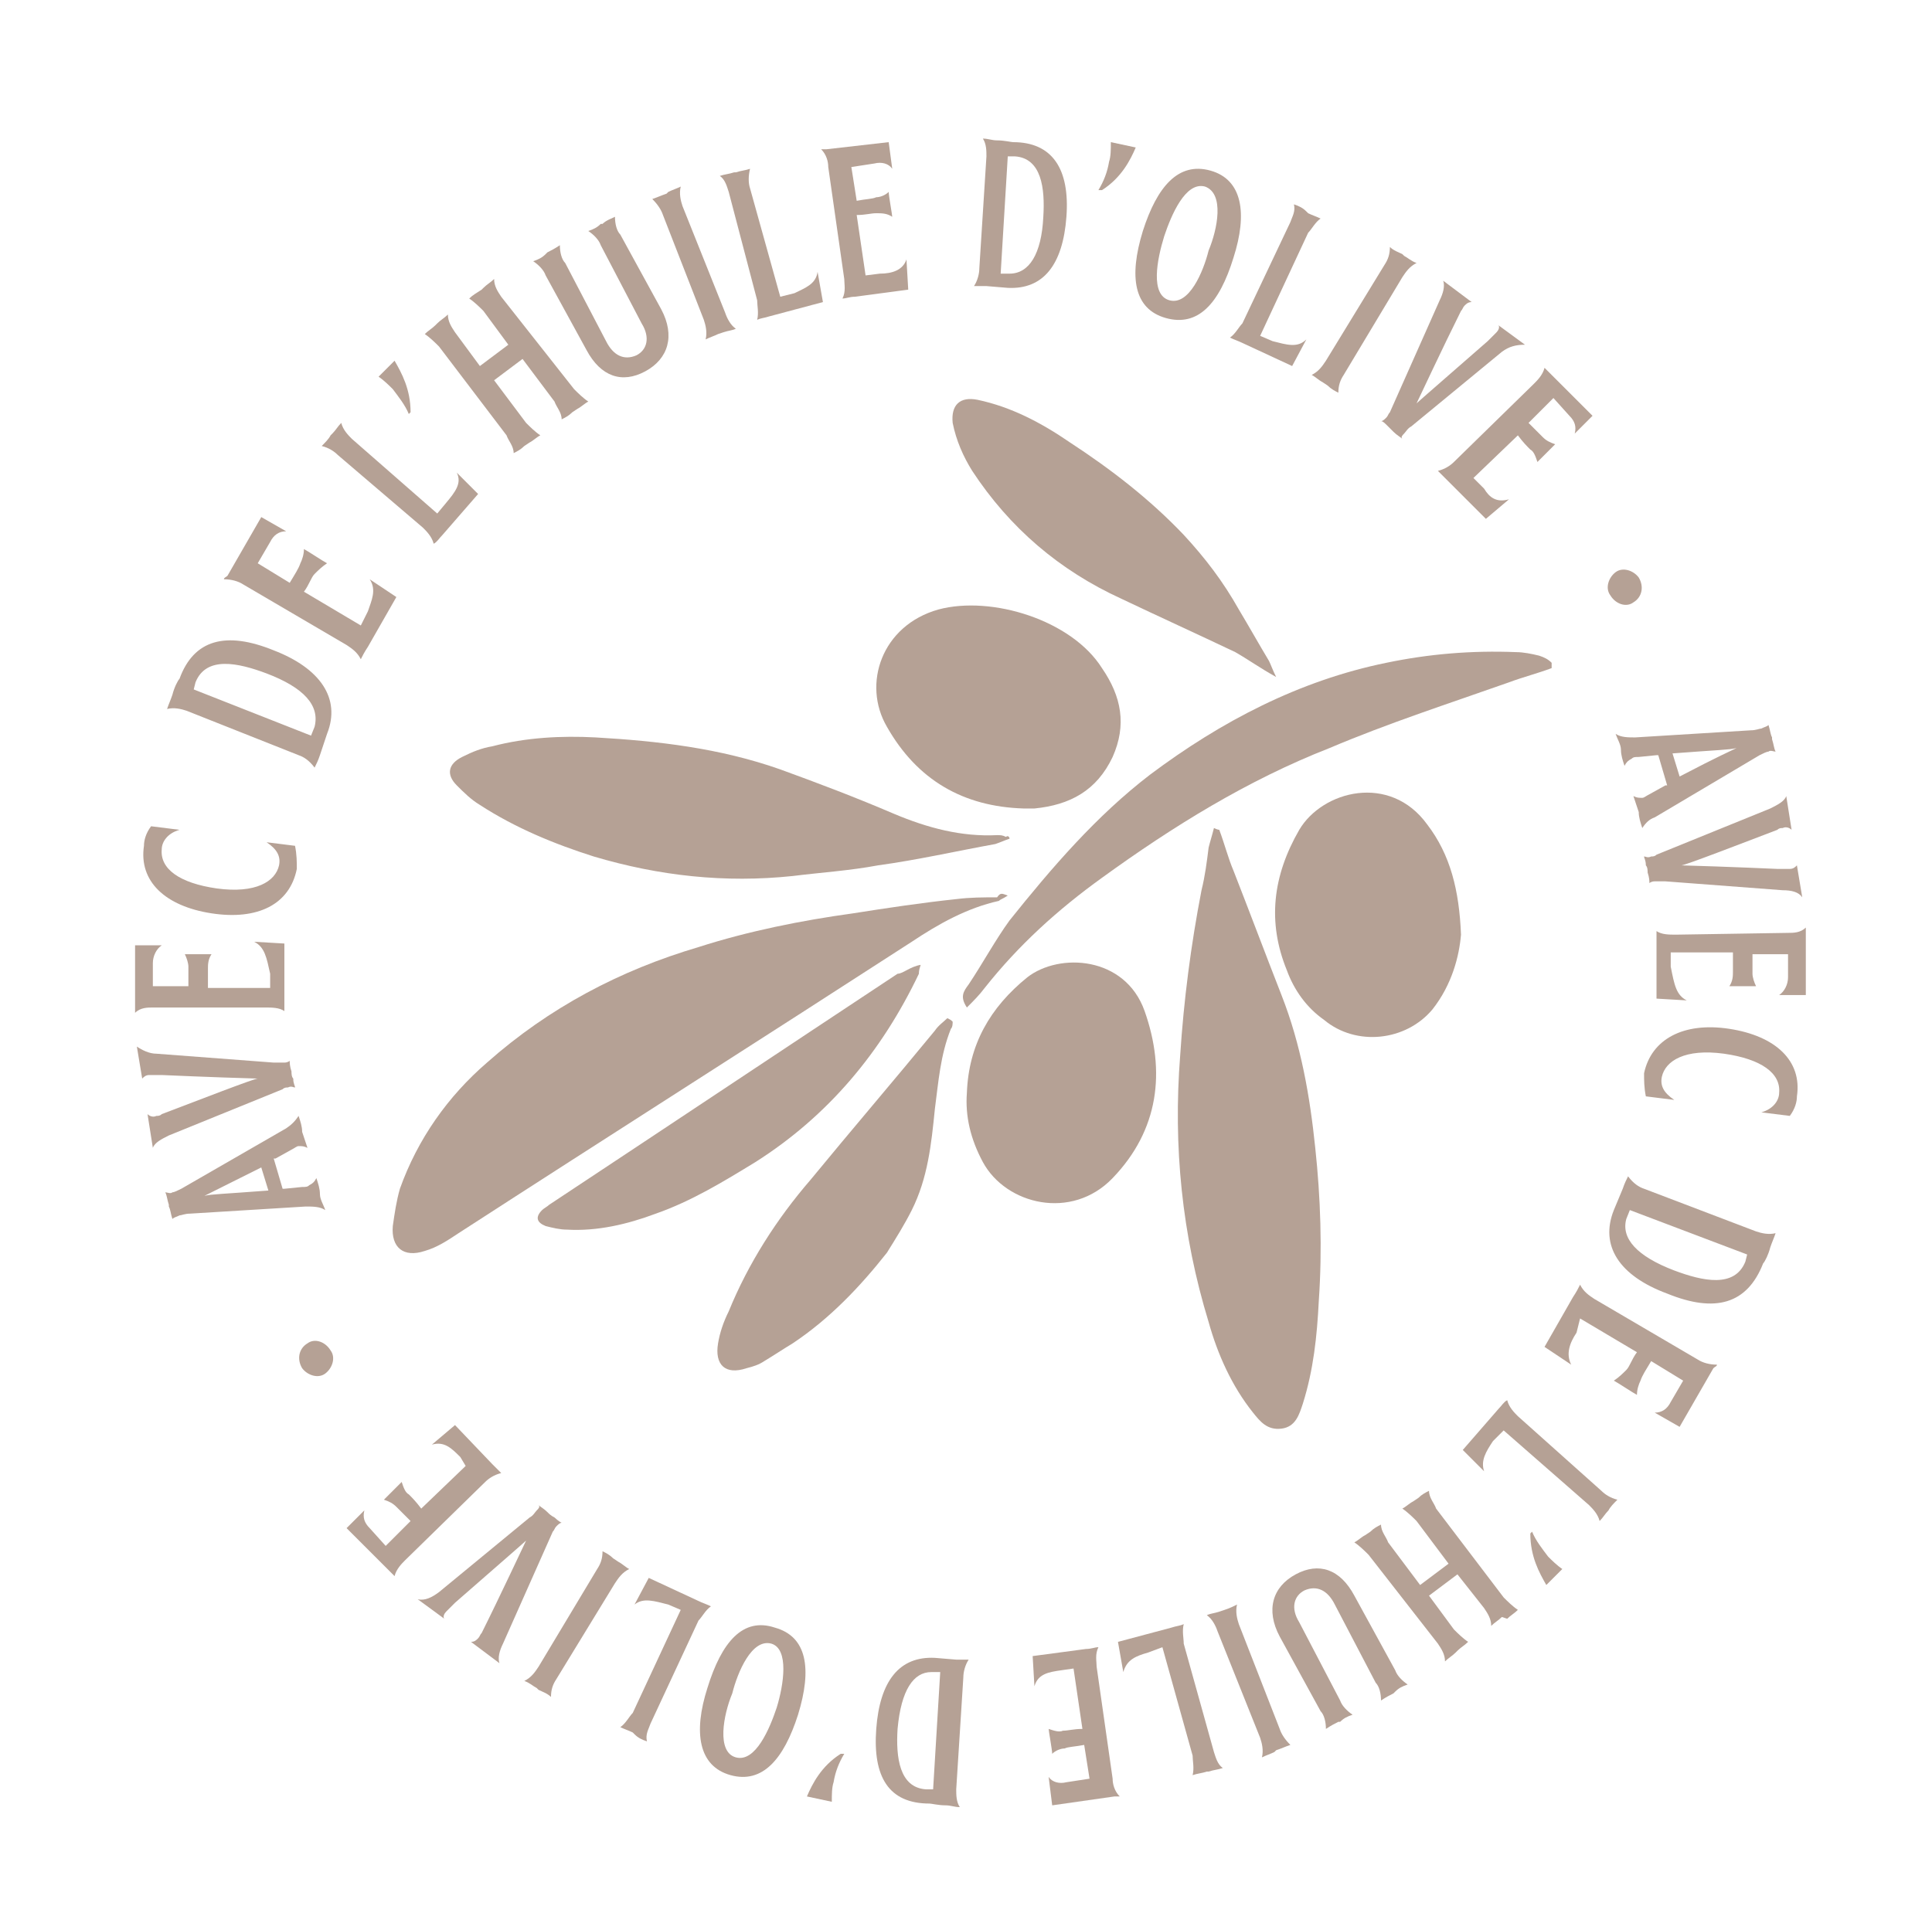 <?xml version="1.0" encoding="utf-8"?>
<!-- Generator: Adobe Illustrator 22.1.0, SVG Export Plug-In . SVG Version: 6.00 Build 0)  -->
<svg version="1.1" xmlns="http://www.w3.org/2000/svg" xmlns:xlink="http://www.w3.org/1999/xlink" x="0px" y="0px"
	 viewBox="0 0 108.7 108.2" style="enable-background:new 0 0 108.7 108.2;" xml:space="preserve">
<style type="text/css">
	.st0{fill:#FBF8EE;}
	.st1{fill:#A61931;}
	.st2{fill:#EFE8D8;}
	.st3{fill:#F6F4E5;}
	.st4{fill:none;stroke:#E94E1B;stroke-width:1.264;stroke-miterlimit:10;}
	.st5{fill:none;stroke:#BFADA2;stroke-width:1.487;stroke-miterlimit:10;}
	.st6{fill:#FFFFFF;stroke:#A3897A;stroke-width:4;stroke-miterlimit:10;}
	.st7{fill:none;stroke:#A3897A;stroke-width:4;stroke-miterlimit:10;}
	.st8{fill:#FFFFFF;stroke:#A3897A;stroke-width:3;stroke-miterlimit:10;}
	.st9{clip-path:url(#SVGID_2_);}
	.st10{fill:none;stroke:#A3897A;stroke-width:2;stroke-linecap:round;stroke-miterlimit:10;}
	.st11{fill:#FFFFFF;stroke:#A3897A;stroke-width:4.151;stroke-miterlimit:10;}
	.st12{fill:#FFFFFF;stroke:#A3897A;stroke-width:3.543;stroke-miterlimit:10;}
	.st13{fill:#FFFFFF;stroke:#A3897A;stroke-width:4.256;stroke-miterlimit:10;}
	.st14{fill:#FFFFFF;stroke:#A3897A;stroke-width:2;stroke-miterlimit:10;}
	.st15{fill:#A3897A;}
	.st16{fill:#61554C;}
	.st17{fill:#DFD5C3;}
	.st18{fill:none;stroke:#DFD5C3;stroke-miterlimit:10;}
	.st19{fill:#FFFFFF;}
	.st20{fill:#A3897A;stroke:#A3897A;stroke-width:2;stroke-miterlimit:10;}
	.st21{fill:none;stroke:#A3897A;stroke-width:4.256;stroke-linecap:round;stroke-miterlimit:10;}
	.st22{fill:#FFFFFF;stroke:#A3897A;stroke-width:2.208;stroke-linecap:round;stroke-miterlimit:10;}
	.st23{fill:#FFFFFF;stroke:#A3897A;stroke-width:2.208;stroke-miterlimit:10;}
	.st24{fill:none;stroke:#9D2235;stroke-width:6.763;stroke-miterlimit:10;}
	.st25{clip-path:url(#SVGID_4_);fill:none;stroke:#A3897A;stroke-width:3;stroke-miterlimit:10;}
	.st26{clip-path:url(#SVGID_6_);fill:none;stroke:#A3897A;stroke-width:3;stroke-miterlimit:10;}
	.st27{clip-path:url(#SVGID_8_);fill:none;stroke:#A3897A;stroke-width:3;stroke-miterlimit:10;}
	.st28{fill:none;}
	.st29{fill:none;stroke:#A3897A;stroke-width:3.529;stroke-linecap:round;stroke-miterlimit:10;}
	.st30{fill:none;stroke:#A3897A;stroke-width:3.177;stroke-linecap:round;stroke-miterlimit:10;}
	.st31{fill:#FFFFFF;stroke:#A3897A;stroke-width:4;stroke-linecap:round;stroke-miterlimit:10;}
	.st32{fill:none;stroke:#A3897A;stroke-width:3;stroke-linecap:round;stroke-miterlimit:10;}
	.st33{fill:none;stroke:#A3897A;stroke-width:3.5;stroke-linecap:round;stroke-miterlimit:10;}
	.st34{fill:#FFFFFF;stroke:#A3897A;stroke-width:3.763;stroke-miterlimit:10;}
	.st35{fill:none;stroke:#A3897A;stroke-width:2.89;stroke-miterlimit:10;}
	.st36{fill:#F9B233;}
	.st37{fill:#FCEA10;}
	.st38{clip-path:url(#SVGID_10_);fill:none;stroke:#A3897A;stroke-width:3;stroke-miterlimit:10;}
	.st39{fill:none;stroke:#A3897A;stroke-width:3.353;stroke-miterlimit:10;}
	.st40{fill:#D1C4BC;}
	.st41{fill:#FFFFFF;stroke:#A61931;stroke-width:4;stroke-miterlimit:10;}
	.st42{fill:none;stroke:#A61931;stroke-miterlimit:10;}
	.st43{fill:#907A79;}
	.st44{clip-path:url(#SVGID_12_);}
	.st45{clip-path:url(#SVGID_14_);}
	.st46{fill:none;stroke:#BFADA2;stroke-width:2.937;stroke-miterlimit:10;}
	.st47{fill:none;stroke:#BFADA2;stroke-width:2.3;stroke-miterlimit:10;}
	.st48{clip-path:url(#SVGID_16_);}
	.st49{fill:none;stroke:#A3897A;stroke-width:3.5;stroke-linecap:round;stroke-linejoin:round;stroke-miterlimit:10;}
	.st50{fill:none;stroke:#A3897A;stroke-width:2;stroke-linecap:round;stroke-linejoin:round;stroke-miterlimit:10;}
	.st51{clip-path:url(#SVGID_18_);}
	.st52{clip-path:url(#SVGID_20_);}
	.st53{clip-path:url(#SVGID_22_);}
	.st54{fill:none;stroke:#A3897A;stroke-width:4;stroke-linecap:round;stroke-miterlimit:10;}
	.st55{fill:none;stroke:#A3897A;stroke-width:2.055;stroke-miterlimit:10;}
	.st56{fill:none;stroke:#A3897A;stroke-width:1.542;stroke-miterlimit:10;}
	.st57{fill:#A89F99;}
	.st58{fill:#44382E;}
	.st59{fill:#6E514D;}
	.st60{fill:none;stroke:#A3897A;stroke-width:0.5;stroke-miterlimit:10;}
	.st61{fill:#958A83;}
	.st62{fill:none;stroke:#6E514D;stroke-width:0.725;stroke-miterlimit:10;}
	.st63{fill:none;stroke:#958A83;stroke-width:3;stroke-miterlimit:10;}
	.st64{fill:none;stroke:#BFADA2;stroke-width:1.533;stroke-miterlimit:10;}
	.st65{fill:none;stroke:#BFADA2;stroke-width:1.175;stroke-miterlimit:10;}
	.st66{fill:none;stroke:#A69594;stroke-width:2;stroke-miterlimit:10;}
	.st67{fill:#B5A195;}
	.st68{fill:none;stroke:#BFADA2;stroke-width:3.135;stroke-miterlimit:10;}
	.st69{fill:none;stroke:#BFADA2;stroke-width:3;stroke-miterlimit:10;}
	.st70{fill:#FFFFFF;stroke:#A3897A;stroke-width:4.024;stroke-miterlimit:10;}
	.st71{fill:none;stroke:#A3897A;stroke-width:3.521;stroke-linecap:round;stroke-miterlimit:10;}
	.st72{fill:#FFFFFF;stroke:#A3897A;stroke-width:3.018;stroke-miterlimit:10;}
	.st73{fill:none;stroke:#BFADA2;stroke-width:2.39;stroke-miterlimit:10;}
	.st74{fill:none;stroke:#BFADA2;stroke-width:3.142;stroke-miterlimit:10;}
	.st75{fill:none;stroke:#BFADA2;stroke-width:3.243;stroke-miterlimit:10;}
	.st76{fill:none;stroke:#BFADA2;stroke-width:1.5;stroke-miterlimit:10;}
	.st77{fill:none;stroke:#BFADA2;stroke-width:1.175;stroke-miterlimit:10;}
	.st78{fill:none;stroke:#BFADA2;stroke-width:1.221;stroke-miterlimit:10;}
	.st79{fill:none;stroke:#BFADA2;stroke-width:1.533;stroke-miterlimit:10;}
	.st80{fill:none;stroke:#BFADA2;stroke-width:1.605;stroke-miterlimit:10;}
	.st81{fill:none;stroke:#BFADA2;stroke-width:1.657;stroke-miterlimit:10;}
	.st82{fill:none;stroke:#FCEA10;stroke-miterlimit:10;}
	.st83{fill:#BFADA2;}
	.st84{fill:#A69594;}
	.st85{fill:#B5A195;stroke:#B5A195;stroke-width:0.25;stroke-miterlimit:10;}
	.st86{fill:none;stroke:#BFADA2;stroke-width:1.437;stroke-miterlimit:10;}
	.st87{fill:none;stroke:#BFADA2;stroke-width:1.466;stroke-miterlimit:10;}
	.st88{fill:#FFFFFF;stroke:#BFADA2;stroke-width:1.437;stroke-miterlimit:10;}
	.st89{fill:none;stroke:#BFADA2;stroke-width:1.533;stroke-miterlimit:10;}
	.st90{fill:#FFFFFF;stroke:#BFADA2;stroke-width:1.533;stroke-miterlimit:10;}
	.st91{clip-path:url(#SVGID_26_);fill:none;stroke:#BFADA2;stroke-width:3;stroke-linecap:round;stroke-miterlimit:10;}
	.st92{clip-path:url(#SVGID_28_);fill:none;stroke:#BFADA2;stroke-width:3;stroke-linecap:round;stroke-miterlimit:10;}
	.st93{clip-path:url(#SVGID_30_);fill:none;stroke:#BFADA2;stroke-width:3;stroke-linecap:round;stroke-miterlimit:10;}
	.st94{clip-path:url(#SVGID_32_);fill:none;stroke:#BFADA2;stroke-width:2;stroke-linecap:round;stroke-miterlimit:10;}
	.st95{clip-path:url(#SVGID_34_);fill:#FFFFFF;stroke:#BFADA2;stroke-width:1.175;stroke-miterlimit:10;}
	.st96{fill:none;stroke:#BFADA2;stroke-width:1.175;stroke-miterlimit:10;}
	.st97{fill:none;stroke:#BFADA2;stroke-miterlimit:10;}
	.st98{clip-path:url(#SVGID_36_);fill:#FFFFFF;stroke:#BFADA2;stroke-width:1.175;stroke-miterlimit:10;}
	.st99{fill:none;stroke:#BFADA2;stroke-width:1.513;stroke-miterlimit:10;}
	.st100{fill:#FFFFFF;stroke:#BFADA2;stroke-width:1.175;stroke-miterlimit:10;}
	.st101{fill:none;stroke:#BFADA2;stroke-width:1.355;stroke-miterlimit:10;}
	.st102{fill:#FFA626;}
	.st103{fill:#FFFFFF;stroke:#BFADA2;stroke-width:1.487;stroke-miterlimit:10;}
	.st104{fill:none;stroke:#BFADA2;stroke-width:1.175;stroke-linecap:round;stroke-miterlimit:10;}
	.st105{fill:none;stroke:#BFADA2;stroke-width:1.138;stroke-miterlimit:10;}
	.st106{fill:none;stroke:#BFADA2;stroke-width:1.455;stroke-miterlimit:10;}
	.st107{fill:#FFFFFF;stroke:#BFADA2;stroke-width:1.115;stroke-miterlimit:10;}
	.st108{fill:#FFFFFF;stroke:#BFADA2;stroke-width:1.455;stroke-miterlimit:10;}
	.st109{fill:none;stroke:#BFADA2;stroke-width:1.175;stroke-linecap:round;stroke-miterlimit:10;}
	.st110{clip-path:url(#SVGID_38_);fill:#FFFFFF;stroke:#BFADA2;stroke-width:1.115;stroke-miterlimit:10;}
	.st111{clip-path:url(#SVGID_40_);fill:#FFFFFF;stroke:#BFADA2;stroke-width:1.115;stroke-miterlimit:10;}
	.st112{clip-path:url(#SVGID_42_);fill:#FFFFFF;stroke:#BFADA2;stroke-width:1.115;stroke-miterlimit:10;}
	.st113{clip-path:url(#SVGID_44_);fill:#FFFFFF;stroke:#BFADA2;stroke-width:1.115;stroke-miterlimit:10;}
	.st114{fill:none;stroke:#40FF00;stroke-width:0.719;stroke-miterlimit:10;}
	.st115{fill:none;stroke:#40FF00;stroke-width:0.719;stroke-linejoin:bevel;stroke-miterlimit:10;}
	.st116{fill:none;stroke:#40FF00;stroke-width:0.719;stroke-linecap:round;stroke-miterlimit:10;}
	.st117{fill:none;stroke:#40FF00;stroke-width:0.706;stroke-miterlimit:10;}
	.st118{fill:none;stroke:#40FF00;stroke-width:0.68;stroke-miterlimit:10;}
	.st119{fill:none;stroke:#40FF00;stroke-width:0.75;stroke-linecap:round;stroke-miterlimit:10;}
	.st120{fill:none;stroke:#40FF00;stroke-width:0.75;stroke-miterlimit:10;}
	.st121{fill:none;stroke:#40FF00;stroke-width:0.709;stroke-miterlimit:10;}
	.st122{fill:none;stroke:#BFADA2;stroke-width:1.533;stroke-linejoin:round;stroke-miterlimit:10;}
	.st123{fill:none;stroke:#BFADA2;stroke-width:1.175;stroke-linejoin:round;stroke-miterlimit:10;}
</style>
<g id="Fondo">
</g>
<g id="Capa_1">
	<g>
		<g>
			<g>
				<path class="st67" d="M16.8,62.8c0.1,0.3,0.2,0.6,0.2,0.9c0.1,0.3,0.2,0.6,0.3,0.9c-0.2-0.1-0.3-0.1-0.5-0.1
					c-0.1,0-0.2,0.1-0.4,0.2l-0.9,0.5l-0.1,0l0.5,1.7l0.1,0l1-0.1c0.2,0,0.3,0,0.4-0.1c0.2-0.1,0.3-0.2,0.4-0.4
					c0.1,0.3,0.2,0.6,0.2,0.9s0.2,0.6,0.3,0.9c-0.3-0.2-0.7-0.2-1.1-0.2l-6.5,0.4c-0.3,0-0.5,0.1-0.6,0.1c-0.2,0.1-0.3,0.1-0.4,0.2
					c-0.1-0.3-0.1-0.5-0.2-0.7l0,0l0-0.1l0,0c-0.1-0.3-0.1-0.5-0.2-0.7c0.1,0,0.3,0.1,0.4,0c0.1,0,0.3-0.1,0.5-0.2l5.9-3.4
					C16.4,63.3,16.6,63.1,16.8,62.8z M11.5,67.3c0.4-0.1,1-0.1,3.6-0.3l-0.4-1.3C12.3,66.9,11.9,67.1,11.5,67.3z"/>
				<path class="st67" d="M8.8,59.3l6.6,0.5c0.2,0,0.4,0,0.6,0c0.2,0,0.3-0.1,0.3-0.1c0,0.1,0,0.3,0.1,0.6l0,0c0,0.1,0,0.3,0.1,0.4
					l0,0c0,0.3,0.1,0.4,0.1,0.5c-0.1,0-0.2-0.1-0.4,0c-0.1,0-0.2,0-0.3,0.1l-6.4,2.6c-0.4,0.2-0.8,0.4-0.9,0.7l-0.3-1.9
					c0.1,0.1,0.3,0.2,0.5,0.1c0.1,0,0.2,0,0.3-0.1c2.1-0.8,5.2-2,5.4-2c-0.2,0-3.2-0.1-5.4-0.2c-0.3,0-0.5,0-0.7,0
					c-0.2,0-0.3,0.1-0.4,0.2l-0.3-1.8C8,59.1,8.4,59.3,8.8,59.3z"/>
				<path class="st67" d="M14.3,53l1.7,0.1l0,3.1c0,0.3,0,0.5,0,0.7c-0.3-0.2-0.7-0.2-1.1-0.2l-6.3,0c-0.3,0-0.7,0-1,0.3
					c0-0.1,0-0.2,0-0.3l0-3.5l1.5,0c-0.3,0.2-0.5,0.6-0.5,1l0,1.3l2,0c0-0.5,0-0.9,0-1.1c0-0.2-0.1-0.5-0.2-0.7c0.2,0,1.3,0,1.5,0
					c-0.2,0.3-0.2,0.6-0.2,0.8c0,0.3,0,0.6,0,1.1l3.5,0l0-0.8C15,53.9,14.9,53.3,14.3,53z"/>
				<path class="st67" d="M11.9,51.4c-2.6-0.4-4.1-1.8-3.8-3.8c0-0.3,0.1-0.7,0.4-1.1l1.6,0.2c-0.7,0.2-1,0.7-1,1.1
					c-0.1,1.1,1,1.9,3.1,2.2c2.2,0.3,3.3-0.4,3.5-1.3c0.1-0.5-0.1-0.9-0.7-1.3l1.6,0.2c0.1,0.5,0.1,0.9,0.1,1.3
					C16.3,50.9,14.5,51.8,11.9,51.4z"/>
				<path class="st67" d="M15.4,36.6c2.6,1,3.8,2.7,3,4.7L18,42.5l0,0c-0.1,0.3-0.2,0.5-0.3,0.7c-0.3-0.4-0.6-0.6-0.9-0.7l-6.3-2.5
					c-0.3-0.1-0.7-0.2-1.1-0.1c0.1-0.3,0.2-0.5,0.3-0.8l0,0c0.1-0.4,0.3-0.8,0.4-0.9C10.9,36,12.7,35.5,15.4,36.6z M15,37.9
					c-1.6-0.6-3.4-1-4,0.5l-0.1,0.4l6.6,2.6l0.2-0.5C18,39.7,17.1,38.7,15,37.9z"/>
				<path class="st67" d="M20.8,32.6l1.5,1l-1.6,2.8c-0.2,0.3-0.3,0.5-0.4,0.7c-0.2-0.4-0.5-0.6-0.8-0.8l-5.8-3.4
					c-0.3-0.2-0.7-0.3-1.1-0.3c0-0.1,0.1-0.1,0.2-0.2l1.9-3.3l1.4,0.8c-0.4,0-0.7,0.2-0.9,0.6l-0.7,1.2l1.8,1.1
					c0.3-0.5,0.5-0.8,0.6-1.1c0.1-0.2,0.2-0.5,0.2-0.8c0.2,0.1,1.1,0.7,1.3,0.8c-0.3,0.2-0.5,0.4-0.7,0.6c-0.2,0.2-0.3,0.6-0.6,1
					l3.2,1.9l0.4-0.8C20.9,33.8,21.2,33.2,20.8,32.6z"/>
				<path class="st67" d="M25.7,26.6l1.2,1.2l-2,2.3c-0.2,0.2-0.3,0.4-0.5,0.5c-0.1-0.4-0.4-0.7-0.6-0.9L19,25.6
					c-0.2-0.2-0.5-0.4-0.9-0.5c0.2-0.2,0.4-0.4,0.5-0.6l0,0l0.1-0.1l0,0c0.2-0.2,0.3-0.4,0.5-0.6c0.1,0.4,0.4,0.7,0.6,0.9l4.8,4.2
					l0.5-0.6C25.6,27.7,26,27.2,25.7,26.6z"/>
				<path class="st67" d="M22.2,20.3c0.4,0.7,0.9,1.6,0.9,2.9l-0.1,0.1c-0.2-0.5-0.6-1-0.9-1.4c-0.2-0.2-0.5-0.5-0.8-0.7L22.2,20.3z
					"/>
				<path class="st67" d="M32.3,21.9c0.2,0.2,0.5,0.5,0.8,0.7c-0.2,0.1-0.4,0.3-0.6,0.4l-0.3,0.2c-0.2,0.2-0.4,0.3-0.6,0.4
					c0-0.4-0.3-0.7-0.4-1l-1.8-2.4l-1.6,1.2l1.8,2.4c0.2,0.2,0.5,0.5,0.8,0.7c-0.2,0.1-0.4,0.3-0.6,0.4l-0.3,0.2
					c-0.2,0.2-0.4,0.3-0.6,0.4c0-0.4-0.3-0.7-0.4-1l-3.8-5c-0.2-0.2-0.5-0.5-0.8-0.7c0.2-0.2,0.4-0.3,0.6-0.5l0,0l0.1-0.1l0,0
					c0.2-0.2,0.4-0.3,0.6-0.5c0,0.4,0.2,0.7,0.4,1l1.4,1.9l1.6-1.2l-1.4-1.9c-0.2-0.2-0.5-0.5-0.8-0.7c0.2-0.2,0.4-0.3,0.7-0.5l0,0
					l0.1-0.1l0,0c0.2-0.2,0.4-0.3,0.6-0.5c0,0.4,0.2,0.7,0.4,1L32.3,21.9z"/>
				<path class="st67" d="M34.6,12.2c0,0.4,0.1,0.8,0.3,1l2.3,4.2c0.8,1.5,0.4,2.8-0.9,3.5c-1.3,0.7-2.5,0.3-3.3-1.2l-2.3-4.2
					c-0.1-0.3-0.4-0.6-0.7-0.8c0.3-0.1,0.5-0.2,0.7-0.4l0,0l0.1-0.1l0,0c0.2-0.1,0.4-0.2,0.7-0.4c0,0.4,0.1,0.8,0.3,1l2.3,4.4
					c0.4,0.8,1,1.1,1.7,0.8c0.6-0.3,0.8-1,0.3-1.8l-2.3-4.4c-0.1-0.3-0.4-0.6-0.7-0.8c0.3-0.1,0.5-0.2,0.7-0.4l0,0l0.1,0l0,0
					C34.1,12.4,34.4,12.3,34.6,12.2z"/>
				<path class="st67" d="M40.8,17.6c0.1,0.3,0.3,0.7,0.6,0.9c-0.2,0.1-0.4,0.1-0.7,0.2l-0.3,0.1c-0.2,0.1-0.5,0.2-0.7,0.3
					c0.1-0.4,0-0.8-0.1-1.1l-2.3-5.9c-0.1-0.3-0.3-0.6-0.6-0.9c0.3-0.1,0.5-0.2,0.8-0.3l0,0l0.1-0.1l0,0c0.2-0.1,0.5-0.2,0.7-0.3
					c-0.1,0.4,0,0.8,0.1,1.1L40.8,17.6z"/>
				<path class="st67" d="M46,15.3l0.3,1.7l-3,0.8c-0.3,0.1-0.5,0.1-0.7,0.2c0.1-0.4,0-0.8,0-1.1L41,10.8c-0.1-0.3-0.2-0.7-0.5-0.9
					c0.3-0.1,0.5-0.1,0.8-0.2l0,0l0.1,0l0,0c0.3-0.1,0.5-0.1,0.8-0.2c-0.1,0.4-0.1,0.8,0,1.1l1.7,6.1l0.8-0.2
					C45.3,16.2,45.9,16,46,15.3z"/>
				<path class="st67" d="M51,14.6l0.1,1.7l-3,0.4c-0.3,0-0.5,0.1-0.7,0.1c0.2-0.4,0.1-0.8,0.1-1.1l-0.9-6.3c0-0.3-0.1-0.7-0.4-1
					c0.1,0,0.2,0,0.3,0L50,8l0.2,1.5c-0.2-0.3-0.6-0.4-1-0.3l-1.3,0.2l0.3,1.9c0.5-0.1,0.9-0.1,1.1-0.2c0.2,0,0.5-0.1,0.7-0.3
					c0,0.2,0.2,1.3,0.2,1.4C49.9,12,49.6,12,49.3,12c-0.3,0-0.6,0.1-1.1,0.1l0.5,3.4l0.8-0.1C50.2,15.4,50.8,15.2,51,14.6z"/>
				<path class="st67" d="M60,12.2c-0.2,2.7-1.3,4.1-3.3,4l-1.2-0.1l0,0c-0.3,0-0.5,0-0.7,0c0.2-0.3,0.3-0.7,0.3-1l0.4-6.3
					c0-0.3,0-0.7-0.2-1c0.3,0,0.5,0.1,0.8,0.1l0,0c0.4,0,0.8,0.1,0.9,0.1C59.2,8,60.2,9.5,60,12.2z M58.7,12.2
					c0.1-1.6-0.1-3.3-1.6-3.4l-0.4,0l-0.4,6.6l0.5,0C57.9,15.4,58.6,14.3,58.7,12.2z"/>
				<path class="st67" d="M63.9,8.3C63.6,9,63.1,10,62,10.7l-0.2,0c0.3-0.5,0.5-1,0.6-1.6c0.1-0.3,0.1-0.7,0.1-1.1L63.9,8.3z"/>
				<path class="st67" d="M65.6,17.9c-1.8-0.5-2.1-2.3-1.3-4.9c0.8-2.5,2-3.9,3.8-3.4c1.8,0.5,2.1,2.4,1.3,4.9
					C68.6,17.1,67.4,18.4,65.6,17.9z M67.8,10.5c-1.1-0.3-1.9,1.6-2.3,2.8c-0.4,1.3-0.8,3.3,0.3,3.6c1.1,0.3,1.9-1.6,2.2-2.8
					C68.5,12.9,68.9,10.9,67.8,10.5z"/>
				<path class="st67" d="M73.5,19.1l-0.8,1.5l-2.8-1.3c-0.2-0.1-0.5-0.2-0.7-0.3c0.3-0.2,0.5-0.6,0.7-0.8l2.7-5.7
					c0.1-0.3,0.3-0.6,0.2-1c0.3,0.1,0.5,0.2,0.7,0.4l0,0l0.1,0.1l0,0c0.2,0.1,0.5,0.2,0.7,0.3c-0.3,0.2-0.5,0.6-0.7,0.8l-2.7,5.8
					l0.7,0.3C72.4,19.4,73,19.6,73.5,19.1z"/>
				<path class="st67" d="M75.6,21.1c-0.2,0.3-0.3,0.6-0.3,1c-0.2-0.1-0.4-0.2-0.6-0.4l-0.3-0.2c-0.2-0.1-0.4-0.3-0.6-0.4
					c0.4-0.2,0.6-0.5,0.8-0.8l3.3-5.4c0.2-0.3,0.3-0.6,0.3-1c0.2,0.2,0.5,0.3,0.7,0.4l0,0l0.1,0.1l0,0c0.2,0.1,0.4,0.3,0.7,0.4
					c-0.4,0.2-0.6,0.5-0.8,0.8L75.6,21.1z"/>
				<path class="st67" d="M84.5,19.8L79.4,24c-0.2,0.1-0.3,0.3-0.4,0.4c-0.1,0.1-0.2,0.2-0.1,0.3c-0.1-0.1-0.3-0.2-0.5-0.4l0,0
					c-0.1-0.1-0.2-0.2-0.3-0.3l0,0c-0.2-0.2-0.3-0.3-0.4-0.3c0.1,0,0.2-0.1,0.3-0.2c0.1-0.1,0.1-0.2,0.2-0.3l2.8-6.3
					c0.2-0.4,0.3-0.8,0.2-1.1l1.6,1.2c-0.2,0-0.3,0.1-0.4,0.2c-0.1,0.1-0.1,0.2-0.2,0.3c-1,2-2.4,5-2.5,5.2c0.1-0.1,2.4-2.1,4-3.5
					c0.2-0.2,0.4-0.4,0.5-0.5s0.2-0.3,0.1-0.4l1.5,1.1C85.3,19.4,84.9,19.5,84.5,19.8z"/>
				<path class="st67" d="M84.9,28.1l-1.3,1.1L81.4,27c-0.2-0.2-0.4-0.4-0.5-0.5c0.4-0.1,0.7-0.3,0.9-0.5l4.5-4.4
					c0.2-0.2,0.5-0.5,0.6-0.9c0.1,0.1,0.1,0.1,0.2,0.2l2.5,2.5l-1,1c0.1-0.4,0-0.7-0.3-1l-0.9-1l-1.4,1.4c0.4,0.4,0.6,0.6,0.8,0.8
					c0.2,0.2,0.4,0.3,0.7,0.4c-0.1,0.1-0.9,0.9-1,1c-0.1-0.3-0.2-0.6-0.4-0.7c-0.2-0.2-0.4-0.4-0.7-0.8l-2.5,2.4l0.6,0.6
					C83.8,28,84.2,28.3,84.9,28.1z"/>
				<path class="st67" d="M91.9,33.9c-0.4,0.3-1,0.1-1.3-0.4c-0.3-0.4-0.1-1,0.3-1.3c0.4-0.3,1-0.1,1.3,0.3
					C92.5,33,92.4,33.6,91.9,33.9z"/>
				<path class="st67" d="M92.4,46.6c-0.1-0.3-0.2-0.6-0.2-0.9c-0.1-0.3-0.2-0.6-0.3-0.9c0.2,0.1,0.3,0.1,0.5,0.1
					c0.1,0,0.2-0.1,0.4-0.2l0.9-0.5l0.1,0l-0.5-1.7l-0.1,0l-1,0.1c-0.2,0-0.3,0-0.4,0.1c-0.2,0.1-0.3,0.2-0.4,0.4
					c-0.1-0.3-0.2-0.6-0.2-0.9s-0.2-0.6-0.3-0.9c0.3,0.2,0.7,0.2,1.1,0.2l6.5-0.4c0.3,0,0.5-0.1,0.6-0.1c0.2-0.1,0.3-0.1,0.4-0.2
					c0.1,0.3,0.1,0.5,0.2,0.7l0,0l0,0.1l0,0c0.1,0.3,0.1,0.5,0.2,0.7c-0.1,0-0.3-0.1-0.4,0c-0.1,0-0.3,0.1-0.5,0.2L93.1,46
					C92.8,46.1,92.6,46.3,92.4,46.6z M97.7,42.1c-0.4,0.1-1,0.1-3.6,0.3l0.4,1.3C96.8,42.5,97.3,42.3,97.7,42.1z"/>
				<path class="st67" d="M100.3,50.1l-6.6-0.5c-0.2,0-0.4,0-0.6,0c-0.2,0-0.3,0.1-0.3,0.1c0-0.1,0-0.3-0.1-0.6l0,0
					c0-0.1,0-0.3-0.1-0.4l0,0c0-0.3-0.1-0.4-0.1-0.5c0.1,0,0.2,0.1,0.4,0c0.1,0,0.2,0,0.3-0.1l6.4-2.6c0.4-0.2,0.8-0.4,0.9-0.7
					l0.3,1.9c-0.1-0.1-0.3-0.2-0.5-0.1c-0.1,0-0.2,0-0.3,0.1c-2.1,0.8-5.2,2-5.4,2c0.2,0,3.2,0.1,5.4,0.2c0.3,0,0.5,0,0.7,0
					c0.2,0,0.3-0.1,0.4-0.2l0.3,1.8C101.2,50.2,100.8,50.1,100.3,50.1z"/>
				<path class="st67" d="M94.9,56.3l-1.7-0.1l0-3.1c0-0.3,0-0.5,0-0.7c0.3,0.2,0.7,0.2,1.1,0.2l6.3-0.1c0.3,0,0.7,0,1-0.3
					c0,0.1,0,0.2,0,0.3l0,3.5l-1.5,0c0.3-0.2,0.5-0.6,0.5-1l0-1.3l-2,0c0,0.5,0,0.9,0,1.1c0,0.2,0.1,0.5,0.2,0.7c-0.2,0-1.3,0-1.5,0
					c0.2-0.3,0.2-0.6,0.2-0.8c0-0.3,0-0.6,0-1.1l-3.5,0l0,0.8C94.2,55.4,94.3,56,94.9,56.3z"/>
				<path class="st67" d="M97.3,57.9c2.6,0.4,4.1,1.8,3.8,3.8c0,0.3-0.1,0.7-0.4,1.1l-1.6-0.2c0.7-0.2,1-0.7,1-1.1
					c0.1-1.1-1-1.9-3.1-2.2c-2.2-0.3-3.3,0.4-3.5,1.3c-0.1,0.5,0.1,0.9,0.7,1.3l-1.6-0.2c-0.1-0.5-0.1-0.9-0.1-1.3
					C92.9,58.5,94.7,57.5,97.3,57.9z"/>
				<path class="st67" d="M93.8,72.8c-2.7-1-3.8-2.7-3-4.7l0.5-1.2l0,0c0.1-0.3,0.2-0.5,0.3-0.7c0.3,0.4,0.6,0.6,0.9,0.7l6.3,2.4
					c0.3,0.1,0.7,0.2,1.1,0.1c-0.1,0.3-0.2,0.5-0.3,0.8l0,0c-0.1,0.4-0.3,0.8-0.4,0.9C98.3,73.4,96.5,73.9,93.8,72.8z M94.2,71.5
					c1.6,0.6,3.4,1,4-0.5l0.1-0.4l-6.6-2.5l-0.2,0.5C91.2,69.7,92.1,70.7,94.2,71.5z"/>
				<path class="st67" d="M88.4,76.8l-1.5-1l1.6-2.8c0.2-0.3,0.3-0.5,0.4-0.7c0.2,0.4,0.5,0.6,0.8,0.8l5.8,3.4
					c0.3,0.2,0.7,0.3,1.1,0.3c0,0.1-0.1,0.1-0.2,0.2l-1.9,3.3l-1.4-0.8c0.4,0,0.7-0.2,0.9-0.6l0.7-1.2l-1.8-1.1
					c-0.3,0.5-0.5,0.8-0.6,1.1c-0.1,0.2-0.2,0.5-0.2,0.8c-0.2-0.1-1.1-0.7-1.3-0.8c0.3-0.2,0.5-0.4,0.7-0.6c0.2-0.2,0.3-0.6,0.6-1
					l-3.2-1.9L88.7,75C88.3,75.6,88.1,76.2,88.4,76.8z"/>
				<path class="st67" d="M83.5,82.8l-1.2-1.2l2-2.3c0.2-0.2,0.3-0.4,0.5-0.5c0.1,0.4,0.4,0.7,0.6,0.9l4.7,4.2
					c0.2,0.2,0.5,0.4,0.9,0.5c-0.2,0.2-0.4,0.4-0.5,0.6l0,0L90.5,85l0,0c-0.2,0.2-0.3,0.4-0.5,0.6c-0.1-0.4-0.4-0.7-0.6-0.9
					l-4.8-4.2L84,81.1C83.6,81.7,83.3,82.2,83.5,82.8z"/>
				<path class="st67" d="M87,89.2c-0.4-0.7-0.9-1.6-0.9-2.9l0.1-0.1c0.2,0.5,0.6,1,0.9,1.4c0.2,0.2,0.5,0.5,0.8,0.7L87,89.2z"/>
				<path class="st67" d="M77,87.5c-0.2-0.2-0.5-0.5-0.8-0.7c0.2-0.1,0.4-0.3,0.6-0.4l0.3-0.2c0.2-0.2,0.4-0.3,0.6-0.4
					c0,0.4,0.3,0.7,0.4,1l1.8,2.4l1.6-1.2l-1.8-2.4c-0.2-0.2-0.5-0.5-0.8-0.7c0.2-0.1,0.4-0.3,0.6-0.4l0.3-0.2
					c0.2-0.2,0.4-0.3,0.6-0.4c0,0.4,0.3,0.7,0.4,1l3.8,5c0.2,0.2,0.5,0.5,0.8,0.7c-0.2,0.2-0.4,0.3-0.6,0.5l0,0L84.5,91l0,0
					c-0.2,0.2-0.4,0.3-0.6,0.5c0-0.4-0.2-0.7-0.4-1L82,88.6l-1.6,1.2l1.4,1.9c0.2,0.2,0.5,0.5,0.8,0.7c-0.2,0.2-0.4,0.3-0.6,0.5l0,0
					l-0.1,0.1l0,0c-0.2,0.2-0.4,0.3-0.6,0.5c0-0.4-0.2-0.7-0.4-1L77,87.5z"/>
				<path class="st67" d="M74.6,97.3c0-0.4-0.1-0.8-0.3-1l-2.3-4.2c-0.8-1.5-0.4-2.8,0.9-3.5c1.3-0.7,2.5-0.3,3.3,1.2l2.3,4.2
					c0.1,0.3,0.4,0.6,0.7,0.8c-0.3,0.1-0.5,0.2-0.7,0.4l0,0l-0.1,0.1l0,0c-0.2,0.1-0.4,0.2-0.7,0.4c0-0.4-0.1-0.8-0.3-1l-2.3-4.4
					c-0.4-0.8-1-1.1-1.7-0.8c-0.6,0.3-0.8,1-0.3,1.8l2.3,4.4c0.1,0.3,0.4,0.6,0.7,0.8c-0.3,0.1-0.5,0.2-0.7,0.4l0,0l-0.1,0l0,0
					C75.1,97,74.9,97.1,74.6,97.3z"/>
				<path class="st67" d="M68.5,91.8c-0.1-0.3-0.3-0.7-0.6-0.9c0.2-0.1,0.4-0.1,0.7-0.2l0.3-0.1c0.3-0.1,0.5-0.2,0.7-0.3
					c-0.1,0.4,0,0.8,0.1,1.1l2.3,5.9c0.1,0.3,0.3,0.6,0.6,0.9c-0.3,0.1-0.5,0.2-0.8,0.3l0,0l-0.1,0.1l0,0c-0.2,0.1-0.5,0.2-0.7,0.3
					c0.1-0.4,0-0.8-0.1-1.1L68.5,91.8z"/>
				<path class="st67" d="M63.2,94.1l-0.3-1.7l3-0.8c0.3-0.1,0.5-0.1,0.7-0.2c-0.1,0.4,0,0.8,0,1.1l1.7,6.1c0.1,0.3,0.2,0.7,0.5,0.9
					c-0.3,0.1-0.5,0.1-0.8,0.2l0,0l-0.1,0l0,0c-0.3,0.1-0.5,0.1-0.8,0.2c0.1-0.4,0-0.8,0-1.1l-1.7-6.1L64.6,93
					C63.9,93.2,63.4,93.4,63.2,94.1z"/>
				<path class="st67" d="M58.2,94.9l-0.1-1.7l3-0.4c0.3,0,0.5-0.1,0.7-0.1c-0.2,0.4-0.1,0.8-0.1,1.1l0.9,6.3c0,0.3,0.1,0.7,0.4,1
					c-0.1,0-0.2,0-0.3,0l-3.5,0.5L59,100c0.2,0.3,0.6,0.4,1,0.3l1.3-0.2l-0.3-1.9c-0.5,0.1-0.9,0.1-1.1,0.2c-0.2,0-0.5,0.1-0.7,0.3
					c0-0.2-0.2-1.3-0.2-1.4c0.3,0.1,0.6,0.2,0.8,0.1c0.3,0,0.6-0.1,1.1-0.1l-0.5-3.4L59.7,94C59,94.1,58.4,94.2,58.2,94.9z"/>
				<path class="st67" d="M49.3,97.3c0.2-2.7,1.3-4.1,3.3-4l1.2,0.1l0,0c0.3,0,0.5,0,0.7,0c-0.2,0.3-0.3,0.7-0.3,1l-0.4,6.3
					c0,0.3,0,0.7,0.2,1c-0.3,0-0.5-0.1-0.8-0.1l0,0c-0.4,0-0.8-0.1-0.9-0.1C50,101.5,49.1,100,49.3,97.3z M50.5,97.3
					c-0.1,1.6,0.1,3.3,1.6,3.4l0.4,0l0.4-6.6l-0.5,0C51.4,94.1,50.7,95.1,50.5,97.3z"/>
				<path class="st67" d="M45.4,101.1c0.3-0.7,0.8-1.7,1.9-2.4l0.2,0c-0.3,0.5-0.5,1-0.6,1.6c-0.1,0.3-0.1,0.7-0.1,1.1L45.4,101.1z"
					/>
				<path class="st67" d="M43.6,91.6c1.8,0.5,2.1,2.3,1.3,4.9c-0.8,2.5-2,3.9-3.8,3.4c-1.8-0.5-2.1-2.4-1.3-4.9
					C40.6,92.4,41.8,91,43.6,91.6z M41.4,98.9c1.1,0.3,1.9-1.6,2.3-2.8c0.4-1.3,0.7-3.3-0.3-3.6c-1.1-0.3-1.9,1.6-2.2,2.8
					C40.7,96.5,40.3,98.6,41.4,98.9z"/>
				<path class="st67" d="M35.7,90.3l0.8-1.5l2.8,1.3c0.2,0.1,0.5,0.2,0.7,0.3c-0.3,0.2-0.5,0.6-0.7,0.8L36.6,97
					c-0.1,0.3-0.3,0.6-0.2,1c-0.3-0.1-0.5-0.2-0.7-0.4l0,0l-0.1-0.1l0,0c-0.2-0.1-0.5-0.2-0.7-0.3c0.3-0.2,0.5-0.6,0.7-0.8l2.7-5.8
					l-0.7-0.3C36.8,90.1,36.2,89.9,35.7,90.3z"/>
				<path class="st67" d="M33.6,88.3c0.2-0.3,0.3-0.6,0.3-1c0.2,0.1,0.4,0.2,0.6,0.4l0.3,0.2c0.2,0.1,0.4,0.3,0.6,0.4
					c-0.4,0.2-0.6,0.5-0.8,0.8l-3.3,5.4c-0.2,0.3-0.3,0.6-0.3,1c-0.2-0.2-0.5-0.3-0.7-0.4l0,0l-0.1-0.1l0,0
					c-0.2-0.1-0.4-0.3-0.7-0.4c0.4-0.2,0.6-0.5,0.8-0.8L33.6,88.3z"/>
				<path class="st67" d="M24.7,89.6l5.1-4.2c0.2-0.1,0.3-0.3,0.4-0.4c0.1-0.1,0.2-0.2,0.1-0.3c0.1,0.1,0.3,0.2,0.5,0.4l0,0
					c0.1,0.1,0.2,0.2,0.4,0.3l0,0c0.2,0.2,0.4,0.3,0.4,0.3c-0.1,0-0.2,0.1-0.3,0.2c-0.1,0.1-0.1,0.2-0.2,0.3l-2.8,6.3
					c-0.2,0.4-0.3,0.8-0.2,1.1l-1.6-1.2c0.2,0,0.3-0.1,0.4-0.2c0.1-0.1,0.1-0.2,0.2-0.3c1-2,2.4-5,2.5-5.2c-0.1,0.1-2.4,2.1-4,3.5
					c-0.2,0.2-0.4,0.4-0.5,0.5c-0.1,0.1-0.2,0.3-0.1,0.4l-1.5-1.1C23.9,90.1,24.3,89.9,24.7,89.6z"/>
				<path class="st67" d="M24.3,81.3l1.3-1.1l2.1,2.2c0.2,0.2,0.4,0.4,0.5,0.5c-0.4,0.1-0.7,0.3-0.9,0.5l-4.5,4.4
					c-0.2,0.2-0.5,0.5-0.6,0.9c-0.1-0.1-0.1-0.1-0.2-0.2l-2.5-2.5l1-1c-0.1,0.4,0,0.7,0.3,1l0.9,1l1.4-1.4c-0.4-0.4-0.6-0.6-0.8-0.8
					c-0.2-0.2-0.4-0.3-0.7-0.4c0.1-0.1,0.9-0.9,1-1c0.1,0.3,0.2,0.6,0.4,0.7c0.2,0.2,0.4,0.4,0.7,0.8l2.5-2.4L25.9,82
					C25.4,81.5,25,81.1,24.3,81.3z"/>
				<path class="st67" d="M17.3,75.6c0.4-0.3,1-0.1,1.3,0.4c0.3,0.4,0.1,1-0.3,1.3c-0.4,0.3-1,0.1-1.3-0.3
					C16.7,76.5,16.8,75.9,17.3,75.6z"/>
			</g>
		</g>
		<g>
			<g>
				<g>
					<path class="st67" d="M56.7,50.4c-0.3,0.2-0.4,0.2-0.5,0.3c-1.8,0.4-3.4,1.3-4.9,2.3c-8.5,5.5-17,10.9-25.5,16.4
						c-0.6,0.4-1.2,0.8-1.9,1c-1.2,0.4-1.9-0.2-1.8-1.4c0.1-0.7,0.2-1.4,0.4-2.1c1-2.8,2.7-5.2,4.9-7.1c3.5-3.1,7.5-5.2,11.9-6.5
						c2.8-0.9,5.8-1.5,8.7-1.9c1.9-0.3,3.9-0.6,5.8-0.8c0.8-0.1,1.5-0.1,2.3-0.1C56.3,50.2,56.4,50.3,56.7,50.4z"/>
					<path class="st67" d="M68.6,46.7c0.3,0.8,0.5,1.6,0.8,2.3c0.9,2.3,1.8,4.7,2.7,7c1.1,2.8,1.6,5.7,1.9,8.6
						c0.3,2.8,0.4,5.7,0.2,8.6c-0.1,2-0.3,3.9-0.9,5.8c-0.2,0.6-0.4,1.3-1.2,1.4c-0.8,0.1-1.2-0.4-1.6-0.9c-1.2-1.5-2-3.3-2.5-5.1
						c-1.5-4.9-2-9.9-1.6-15c0.2-3.1,0.6-6.2,1.2-9.3c0.2-0.8,0.3-1.6,0.4-2.4c0.1-0.4,0.2-0.7,0.3-1.1
						C68.5,46.7,68.6,46.7,68.6,46.7z"/>
					<path class="st67" d="M56.8,47.2c-0.3,0.1-0.5,0.2-0.8,0.3c-2.2,0.4-4.4,0.9-6.6,1.2c-1.6,0.3-3.2,0.4-4.8,0.6
						c-3.8,0.4-7.5,0-11.2-1.1c-2.2-0.7-4.4-1.6-6.4-2.9c-0.5-0.3-0.9-0.7-1.3-1.1c-0.6-0.6-0.5-1.2,0.3-1.6
						c0.6-0.3,1.1-0.5,1.7-0.6c1.9-0.5,3.9-0.6,5.8-0.5c3.5,0.2,7,0.6,10.4,1.8c2.2,0.8,4.3,1.6,6.4,2.5c1.9,0.8,3.8,1.3,5.8,1.2
						c0.2,0,0.3,0,0.5,0.1C56.7,47,56.8,47.1,56.8,47.2z"/>
					<path class="st67" d="M57.6,45.5c-3.4-0.1-6-1.6-7.7-4.6c-1.4-2.4-0.3-5.7,2.9-6.6c3-0.8,7.5,0.6,9.2,3.3
						c1.1,1.6,1.4,3.2,0.6,5c-0.9,1.9-2.4,2.7-4.4,2.9C58,45.5,57.8,45.5,57.6,45.5z"/>
					<path class="st67" d="M82.2,52.6c-0.1,1.2-0.5,2.8-1.6,4.2c-1.5,1.8-4.3,2.1-6.1,0.6c-1-0.7-1.7-1.7-2.1-2.8
						c-1.1-2.7-0.8-5.3,0.7-7.9c1.3-2.2,5.1-3.2,7.2-0.3C81.6,48.1,82.1,50.1,82.2,52.6z"/>
					<path class="st67" d="M54.4,61.5c0.1-2.7,1.3-4.8,3.4-6.5c1.8-1.4,5.5-1.2,6.6,1.9c1.2,3.4,0.8,6.7-1.8,9.4
						c-2.3,2.4-6,1.5-7.3-0.9C54.6,64.1,54.3,62.8,54.4,61.5z"/>
					<path class="st67" d="M87.3,37.6c-0.8,0.3-1.6,0.5-2.4,0.8c-3.4,1.2-6.8,2.3-10.1,3.7c-4.6,1.8-8.8,4.4-12.8,7.3
						c-2.5,1.8-4.7,3.8-6.6,6.2c-0.3,0.4-0.6,0.7-1,1.1c-0.4-0.6-0.2-0.9,0.1-1.3c0.8-1.2,1.5-2.5,2.3-3.6c2.4-3,4.9-5.9,7.9-8.2
						c4-3,8.4-5.3,13.3-6.3c2.4-0.5,4.8-0.7,7.3-0.6c0.4,0,0.9,0.1,1.3,0.2c0.3,0.1,0.5,0.2,0.7,0.4C87.3,37.4,87.3,37.5,87.3,37.6z
						"/>
					<path class="st67" d="M71.8,38.1c-0.9-0.5-1.6-1-2.3-1.4c-2.1-1-4.3-2-6.4-3c-3.5-1.6-6.3-4-8.4-7.2c-0.5-0.8-0.9-1.7-1.1-2.7
						c-0.1-1,0.4-1.5,1.4-1.3c1.9,0.4,3.6,1.3,5.2,2.4c2.3,1.5,4.5,3.2,6.4,5.2c1.2,1.3,2.2,2.6,3.1,4.2c0.6,1,1.1,1.9,1.7,2.9
						C71.5,37.4,71.6,37.7,71.8,38.1z"/>
					<path class="st67" d="M53.6,57.5c0,0.1,0,0.3-0.1,0.4c-0.6,1.5-0.7,3-0.9,4.5c-0.2,2-0.4,3.9-1.3,5.7c-0.4,0.8-0.9,1.6-1.4,2.4
						c-1.5,1.9-3.2,3.7-5.3,5.1c-0.5,0.3-1.1,0.7-1.6,1c-0.3,0.2-0.6,0.3-1,0.4c-1.2,0.4-1.8-0.2-1.6-1.4c0.1-0.6,0.3-1.2,0.6-1.8
						c1.1-2.7,2.7-5.2,4.6-7.4c2.3-2.8,4.7-5.6,7-8.4c0.2-0.3,0.5-0.5,0.7-0.7C53.5,57.4,53.5,57.4,53.6,57.5z"/>
					<path class="st67" d="M51.8,54.3c-0.1,0.3-0.1,0.4-0.1,0.5c-2.1,4.4-5.1,8-9.2,10.6c-1.8,1.1-3.6,2.2-5.6,2.9
						c-1.6,0.6-3.3,1-5,0.9c-0.4,0-0.8-0.1-1.2-0.2c-0.5-0.2-0.6-0.5-0.2-0.9c0.1-0.1,0.3-0.2,0.4-0.3c6.5-4.3,13.1-8.7,19.6-13
						C50.8,54.8,51.2,54.4,51.8,54.3z"/>
				</g>
			</g>
		</g>
	</g>
</g>
</svg>
